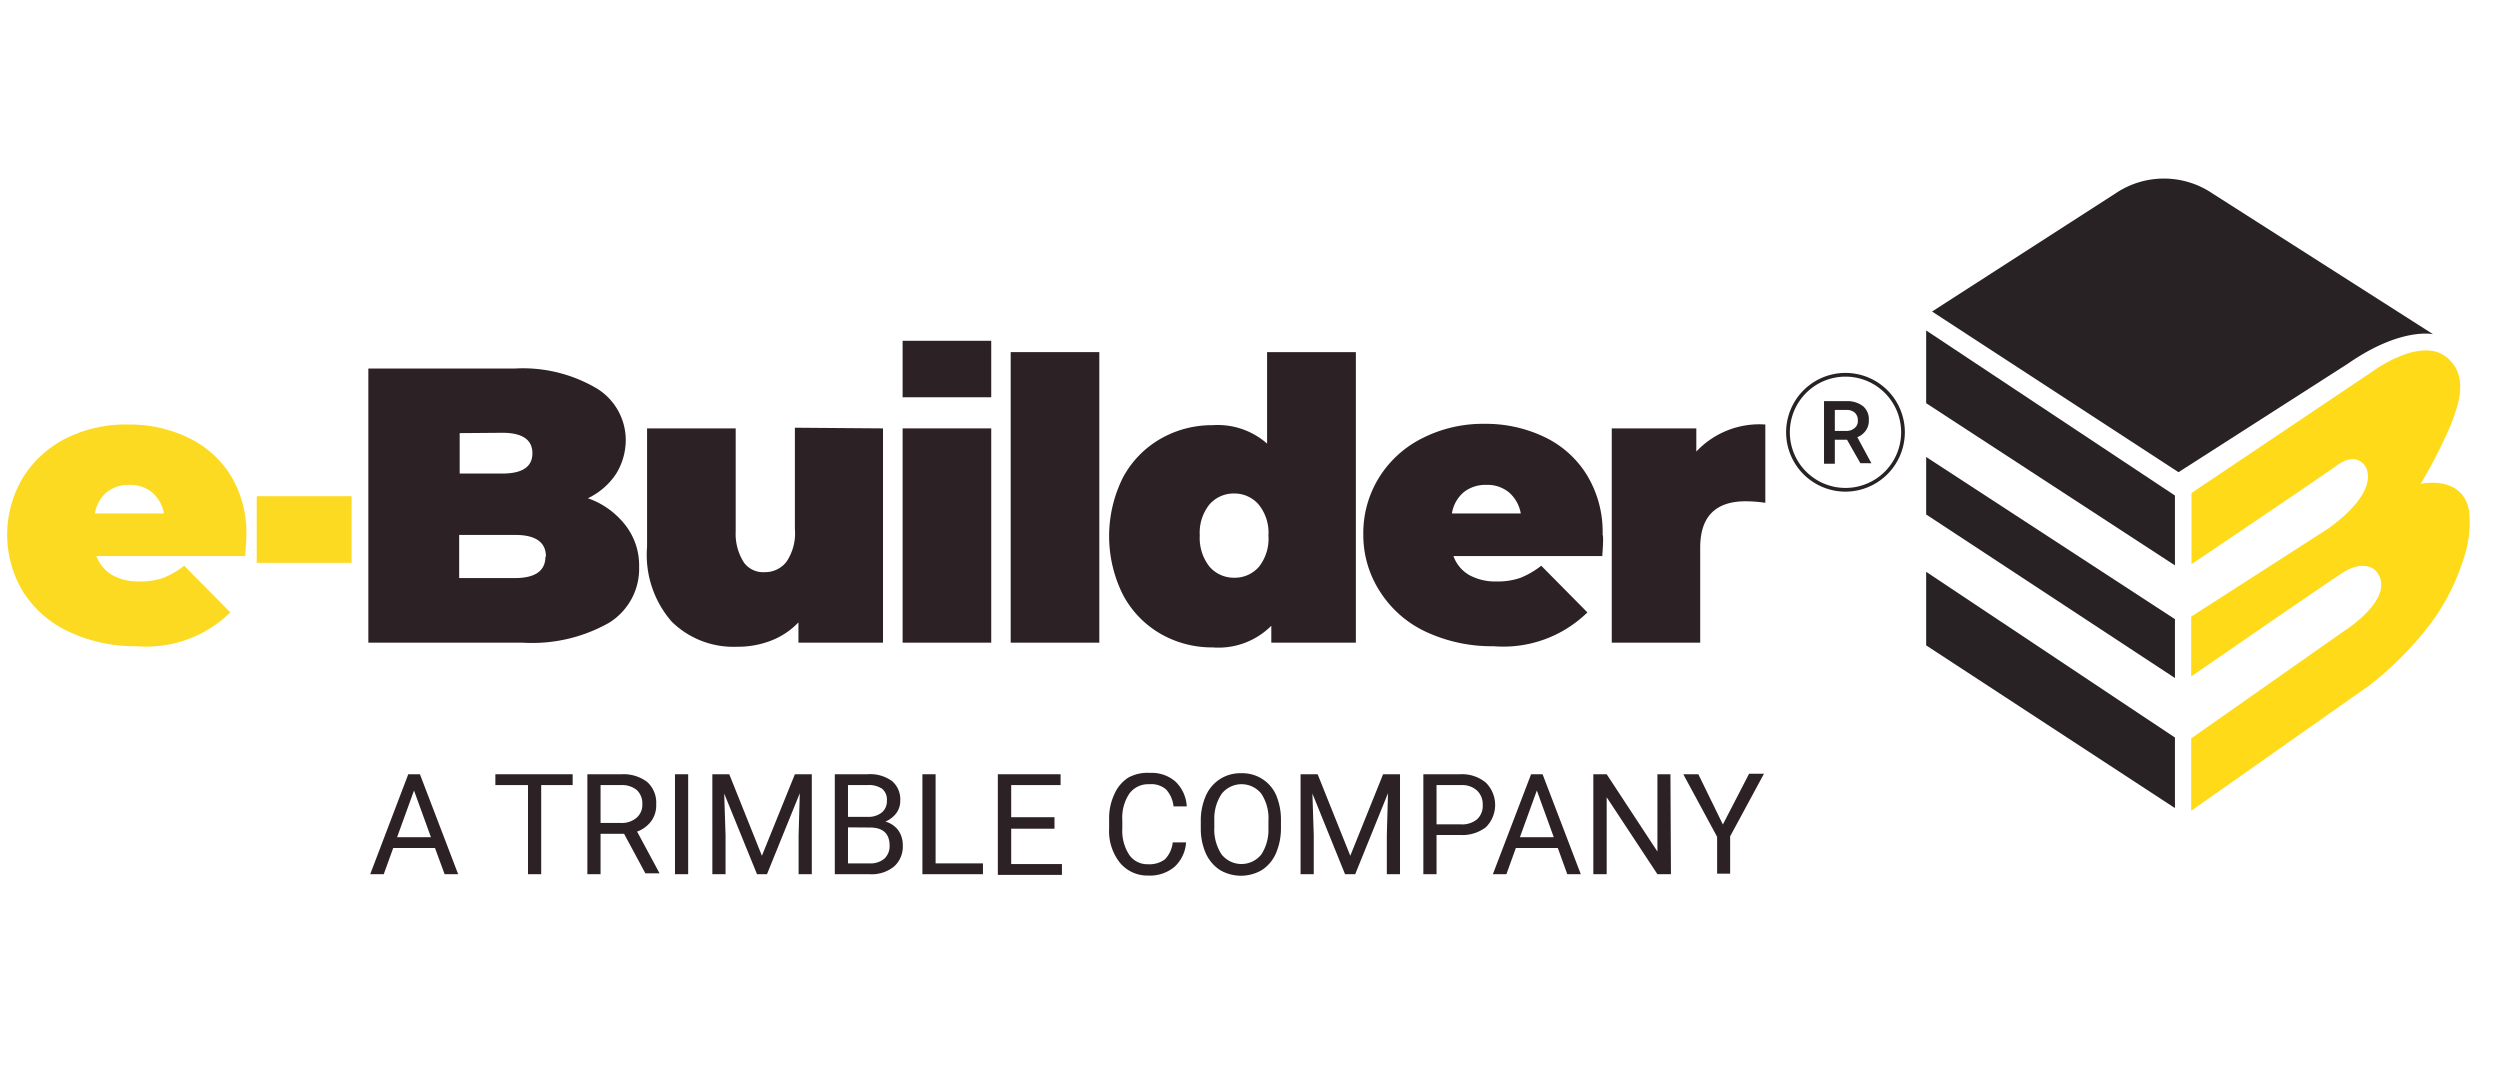<svg xmlns="http://www.w3.org/2000/svg" id="Layer_1" data-name="Layer 1" width="147.82" height="64" viewBox="0 0 147.82 64"><defs><style> .cls-1 { fill: #fdda22; } .cls-2 { fill: #2c2125; } .cls-3 { fill: #feda19; } .cls-4 { fill: #282224; } </style></defs><title>logo</title><g><path class="cls-1" d="M14.5,32.88H5.7A2.21,2.21,0,0,0,6.63,34a3.18,3.18,0,0,0,1.62.38,4,4,0,0,0,1.4-.21,5,5,0,0,0,1.24-.72l2.73,2.76a7.09,7.09,0,0,1-5.53,2,9.16,9.16,0,0,1-4-.85A6.38,6.38,0,0,1,1.37,35a6.55,6.55,0,0,1,0-6.78,6.35,6.35,0,0,1,2.57-2.32A7.9,7.9,0,0,1,7.6,25.1a8,8,0,0,1,3.51.77,6,6,0,0,1,2.53,2.24,6.54,6.54,0,0,1,.93,3.55C14.57,31.73,14.55,32.14,14.5,32.88ZM6.3,29.11a2.11,2.11,0,0,0-.69,1.25H9.69A2.13,2.13,0,0,0,9,29.12a2,2,0,0,0-1.34-.45A2.09,2.09,0,0,0,6.3,29.11Z"></path><path class="cls-1" d="M15.18,29.34h5.61v3.94H15.18Z"></path><path class="cls-2" d="M37,31.08a3.87,3.87,0,0,1,.79,2.45A3.75,3.75,0,0,1,36,36.83,9.23,9.23,0,0,1,30.9,38H21.78V21.79h8.66A8.58,8.58,0,0,1,35.34,23,3.59,3.59,0,0,1,37,26a3.84,3.84,0,0,1-.56,2,4.1,4.1,0,0,1-1.68,1.46A4.82,4.82,0,0,1,37,31.08Zm-9.82-5.47V28H29.7c1.19,0,1.78-.4,1.78-1.2s-.59-1.21-1.78-1.21Zm5.1,7.3c0-.85-.61-1.28-1.81-1.28H27.15v2.55h3.29C31.64,34.18,32.25,33.76,32.25,32.91Z"></path><path class="cls-2" d="M52.21,25.33V38h-5V36.8a4.43,4.43,0,0,1-1.62,1.08,5.38,5.38,0,0,1-2,.36,5.2,5.2,0,0,1-3.87-1.48,6,6,0,0,1-1.46-4.43v-7h5.24v6.1A3.13,3.13,0,0,0,44,33.28a1.41,1.41,0,0,0,1.22.55,1.59,1.59,0,0,0,1.28-.61A3,3,0,0,0,47,31.29v-6Z"></path><path class="cls-2" d="M53.37,25.33h5.24V38H53.37Z"></path><path class="cls-2" d="M59.76,20.82H65V38H59.76Z"></path><path class="cls-2" d="M80.17,20.82V38h-5V37a4.41,4.41,0,0,1-3.47,1.28,6.09,6.09,0,0,1-3.07-.8,5.77,5.77,0,0,1-2.23-2.31,7.75,7.75,0,0,1,0-6.94,5.78,5.78,0,0,1,2.23-2.29,6.09,6.09,0,0,1,3.07-.8,4.41,4.41,0,0,1,3.22,1.09V20.82ZM74.45,33.5A2.69,2.69,0,0,0,75,31.66a2.63,2.63,0,0,0-.58-1.83A1.88,1.88,0,0,0,73,29.18a1.9,1.9,0,0,0-1.49.65,2.67,2.67,0,0,0-.57,1.83,2.74,2.74,0,0,0,.57,1.84,1.91,1.91,0,0,0,1.49.66A1.89,1.89,0,0,0,74.45,33.5Z"></path><path class="cls-2" d="M94.74,32.88h-8.8A2.12,2.12,0,0,0,86.87,34a3.18,3.18,0,0,0,1.62.38,4.09,4.09,0,0,0,1.4-.21,5,5,0,0,0,1.24-.72l2.73,2.76a7.1,7.1,0,0,1-5.54,2,9.19,9.19,0,0,1-4-.85A6.41,6.41,0,0,1,81.61,35a6.14,6.14,0,0,1-1-3.38,6.23,6.23,0,0,1,.94-3.4,6.35,6.35,0,0,1,2.57-2.32,7.9,7.9,0,0,1,3.67-.84,8,8,0,0,1,3.51.77,5.94,5.94,0,0,1,2.52,2.24,6.46,6.46,0,0,1,.94,3.55C94.81,31.73,94.79,32.14,94.74,32.88Zm-8.2-3.77a2.06,2.06,0,0,0-.69,1.25h4.07a2.12,2.12,0,0,0-.69-1.24,2,2,0,0,0-1.35-.45A2.06,2.06,0,0,0,86.54,29.11Z"></path><path class="cls-2" d="M104.38,25.1v4.63a8.29,8.29,0,0,0-1.16-.09c-1.79,0-2.69.91-2.69,2.74V38H95.3V25.33h5V26.7A5.11,5.11,0,0,1,104.38,25.1Z"></path><rect class="cls-2" x="53.37" y="20.15" width="5.24" height="3.34"></rect><g><path class="cls-2" d="M25.72,50.14H23.25l-.56,1.55h-.8l2.25-5.91h.69l2.26,5.91h-.8Zm-2.24-.64h2l-1-2.76Z"></path><path class="cls-2" d="M33.86,46.42H32v5.27h-.78V46.42H29.29v-.64h4.57Z"></path><path class="cls-2" d="M36.9,49.3H35.51v2.39h-.78V45.78h2a2.33,2.33,0,0,1,1.53.45,1.65,1.65,0,0,1,.54,1.33,1.57,1.57,0,0,1-.3,1,1.79,1.79,0,0,1-.83.61L39,51.64v0h-.84Zm-1.39-.64h1.2a1.34,1.34,0,0,0,.92-.3,1,1,0,0,0,.35-.8,1.09,1.09,0,0,0-.33-.85,1.39,1.39,0,0,0-.94-.29h-1.2Z"></path><path class="cls-2" d="M40.69,51.69h-.78V45.78h.78Z"></path><path class="cls-2" d="M43.12,45.78l1.93,4.82L47,45.78h1v5.91h-.78v-2.3l.07-2.49-1.94,4.79h-.59l-1.94-4.77.08,2.47v2.3h-.78V45.78Z"></path><path class="cls-2" d="M49.36,51.69V45.78h1.93a2.2,2.2,0,0,1,1.45.4,1.42,1.42,0,0,1,.49,1.17,1.21,1.21,0,0,1-.24.74,1.59,1.59,0,0,1-.64.49,1.4,1.4,0,0,1,.76.51,1.49,1.49,0,0,1,.27.89,1.58,1.58,0,0,1-.51,1.25,2.1,2.1,0,0,1-1.46.46Zm.78-3.39h1.18a1.26,1.26,0,0,0,.82-.26.86.86,0,0,0,.3-.69.84.84,0,0,0-.28-.71,1.39,1.39,0,0,0-.87-.22H50.14Zm0,.62v2.13h1.29a1.24,1.24,0,0,0,.86-.28A1,1,0,0,0,52.6,50c0-.71-.39-1.07-1.16-1.07Z"></path><path class="cls-2" d="M55.32,51.05h2.8v.64H54.54V45.78h.78Z"></path><path class="cls-2" d="M62.35,49H59.79v2.09h3v.64H59V45.78h3.71v.64H59.79v1.9h2.56Z"></path><path class="cls-2" d="M70.13,49.81a2.15,2.15,0,0,1-.69,1.45,2.26,2.26,0,0,1-1.55.51A2.1,2.1,0,0,1,66.21,51a3,3,0,0,1-.63-2v-.57a3.32,3.32,0,0,1,.3-1.45,2.23,2.23,0,0,1,.83-1A2.36,2.36,0,0,1,68,45.7a2.13,2.13,0,0,1,1.51.52,2.19,2.19,0,0,1,.66,1.46h-.78a1.79,1.79,0,0,0-.44-1,1.34,1.34,0,0,0-1-.31,1.38,1.38,0,0,0-1.17.55,2.55,2.55,0,0,0-.42,1.57V49a2.59,2.59,0,0,0,.4,1.53,1.29,1.29,0,0,0,1.12.57,1.53,1.53,0,0,0,1-.29,1.68,1.68,0,0,0,.46-1Z"></path><path class="cls-2" d="M75.74,48.92a3.75,3.75,0,0,1-.29,1.52,2.26,2.26,0,0,1-.83,1,2.45,2.45,0,0,1-2.49,0,2.31,2.31,0,0,1-.84-1A3.6,3.6,0,0,1,71,49v-.43a3.68,3.68,0,0,1,.29-1.5,2.25,2.25,0,0,1,.84-1,2.19,2.19,0,0,1,1.24-.35A2.18,2.18,0,0,1,75.45,47a3.73,3.73,0,0,1,.29,1.51ZM75,48.54a2.64,2.64,0,0,0-.42-1.61,1.5,1.5,0,0,0-2.34,0,2.63,2.63,0,0,0-.44,1.56v.43a2.67,2.67,0,0,0,.43,1.6,1.5,1.5,0,0,0,2.35,0A2.63,2.63,0,0,0,75,49Z"></path><path class="cls-2" d="M77.91,45.78l1.93,4.82,1.94-4.82h1v5.91H82v-2.3l.07-2.49-1.94,4.79h-.6l-1.93-4.77.08,2.47v2.3h-.78V45.78Z"></path><path class="cls-2" d="M84.94,49.37v2.32h-.78V45.78h2.18a2.19,2.19,0,0,1,1.52.5,1.86,1.86,0,0,1,0,2.63,2.28,2.28,0,0,1-1.54.46Zm0-.63h1.4a1.38,1.38,0,0,0,1-.3,1.07,1.07,0,0,0,.33-.85,1.11,1.11,0,0,0-.33-.84,1.29,1.29,0,0,0-.92-.33H84.94Z"></path><path class="cls-2" d="M92.11,50.14H89.63l-.56,1.55h-.8l2.26-5.91h.68l2.26,5.91h-.8Zm-2.24-.64h2l-1-2.76Z"></path><path class="cls-2" d="M98.8,51.69H98l-3-4.55v4.55h-.79V45.78h.79l3,4.57V45.78h.77Z"></path><path class="cls-2" d="M101.87,48.75l1.55-3h.88l-2,3.7v2.21h-.77V49.48l-2-3.7h.89Z"></path></g><path class="cls-3" d="M129.56,47.94V43.66l9.1-6.39s3.16-2,1.8-3.54c0,0-.66-.71-2,.17s-8.9,6.1-8.9,6.1V36.46l8-5.14s3.07-2,2.34-3.68c0,0-.49-1-1.68-.15s-8.64,5.87-8.64,5.87V29.15l10.75-7.22s2.72-2,4.26-.86.66,3.14.3,4.1a30.11,30.11,0,0,1-1.76,3.44s2.48-.56,2.86,1.59a6.63,6.63,0,0,1-.36,2.95,12.73,12.73,0,0,1-2.42,4.36,20.23,20.23,0,0,1-3.09,3Z"></path><polygon class="cls-4" points="128.6 33.43 128.6 29.3 113.89 19.54 113.89 23.84 128.6 33.43"></polygon><polygon class="cls-4" points="128.6 40.09 128.6 36.61 113.89 27.02 113.89 30.42 128.6 40.09"></polygon><polygon class="cls-4" points="128.6 47.78 128.6 43.61 113.89 33.81 113.89 38.16 128.6 47.78"></polygon><path class="cls-4" d="M128.81,27.92l-14.57-9.5,10.87-7a5.11,5.11,0,0,1,5.68,0l13.07,8.34s-1.89-.43-5,1.72Z"></path><path class="cls-4" d="M109.12,29.07a3.51,3.51,0,1,1,3.51-3.51A3.52,3.52,0,0,1,109.12,29.07Zm0-6.8a3.29,3.29,0,1,0,3.29,3.29A3.29,3.29,0,0,0,109.12,22.27Z"></path><path class="cls-4" d="M109.21,26h-.72v1.42h-.64v-3.7h1.3a1.52,1.52,0,0,1,1,.29,1,1,0,0,1,.35.83,1,1,0,0,1-.18.62,1.1,1.1,0,0,1-.5.39l.83,1.54v0H110Zm-.72-.52h.67a.72.72,0,0,0,.5-.17.52.52,0,0,0,.19-.44.6.6,0,0,0-.17-.46.7.7,0,0,0-.51-.17h-.68Z"></path></g></svg> 